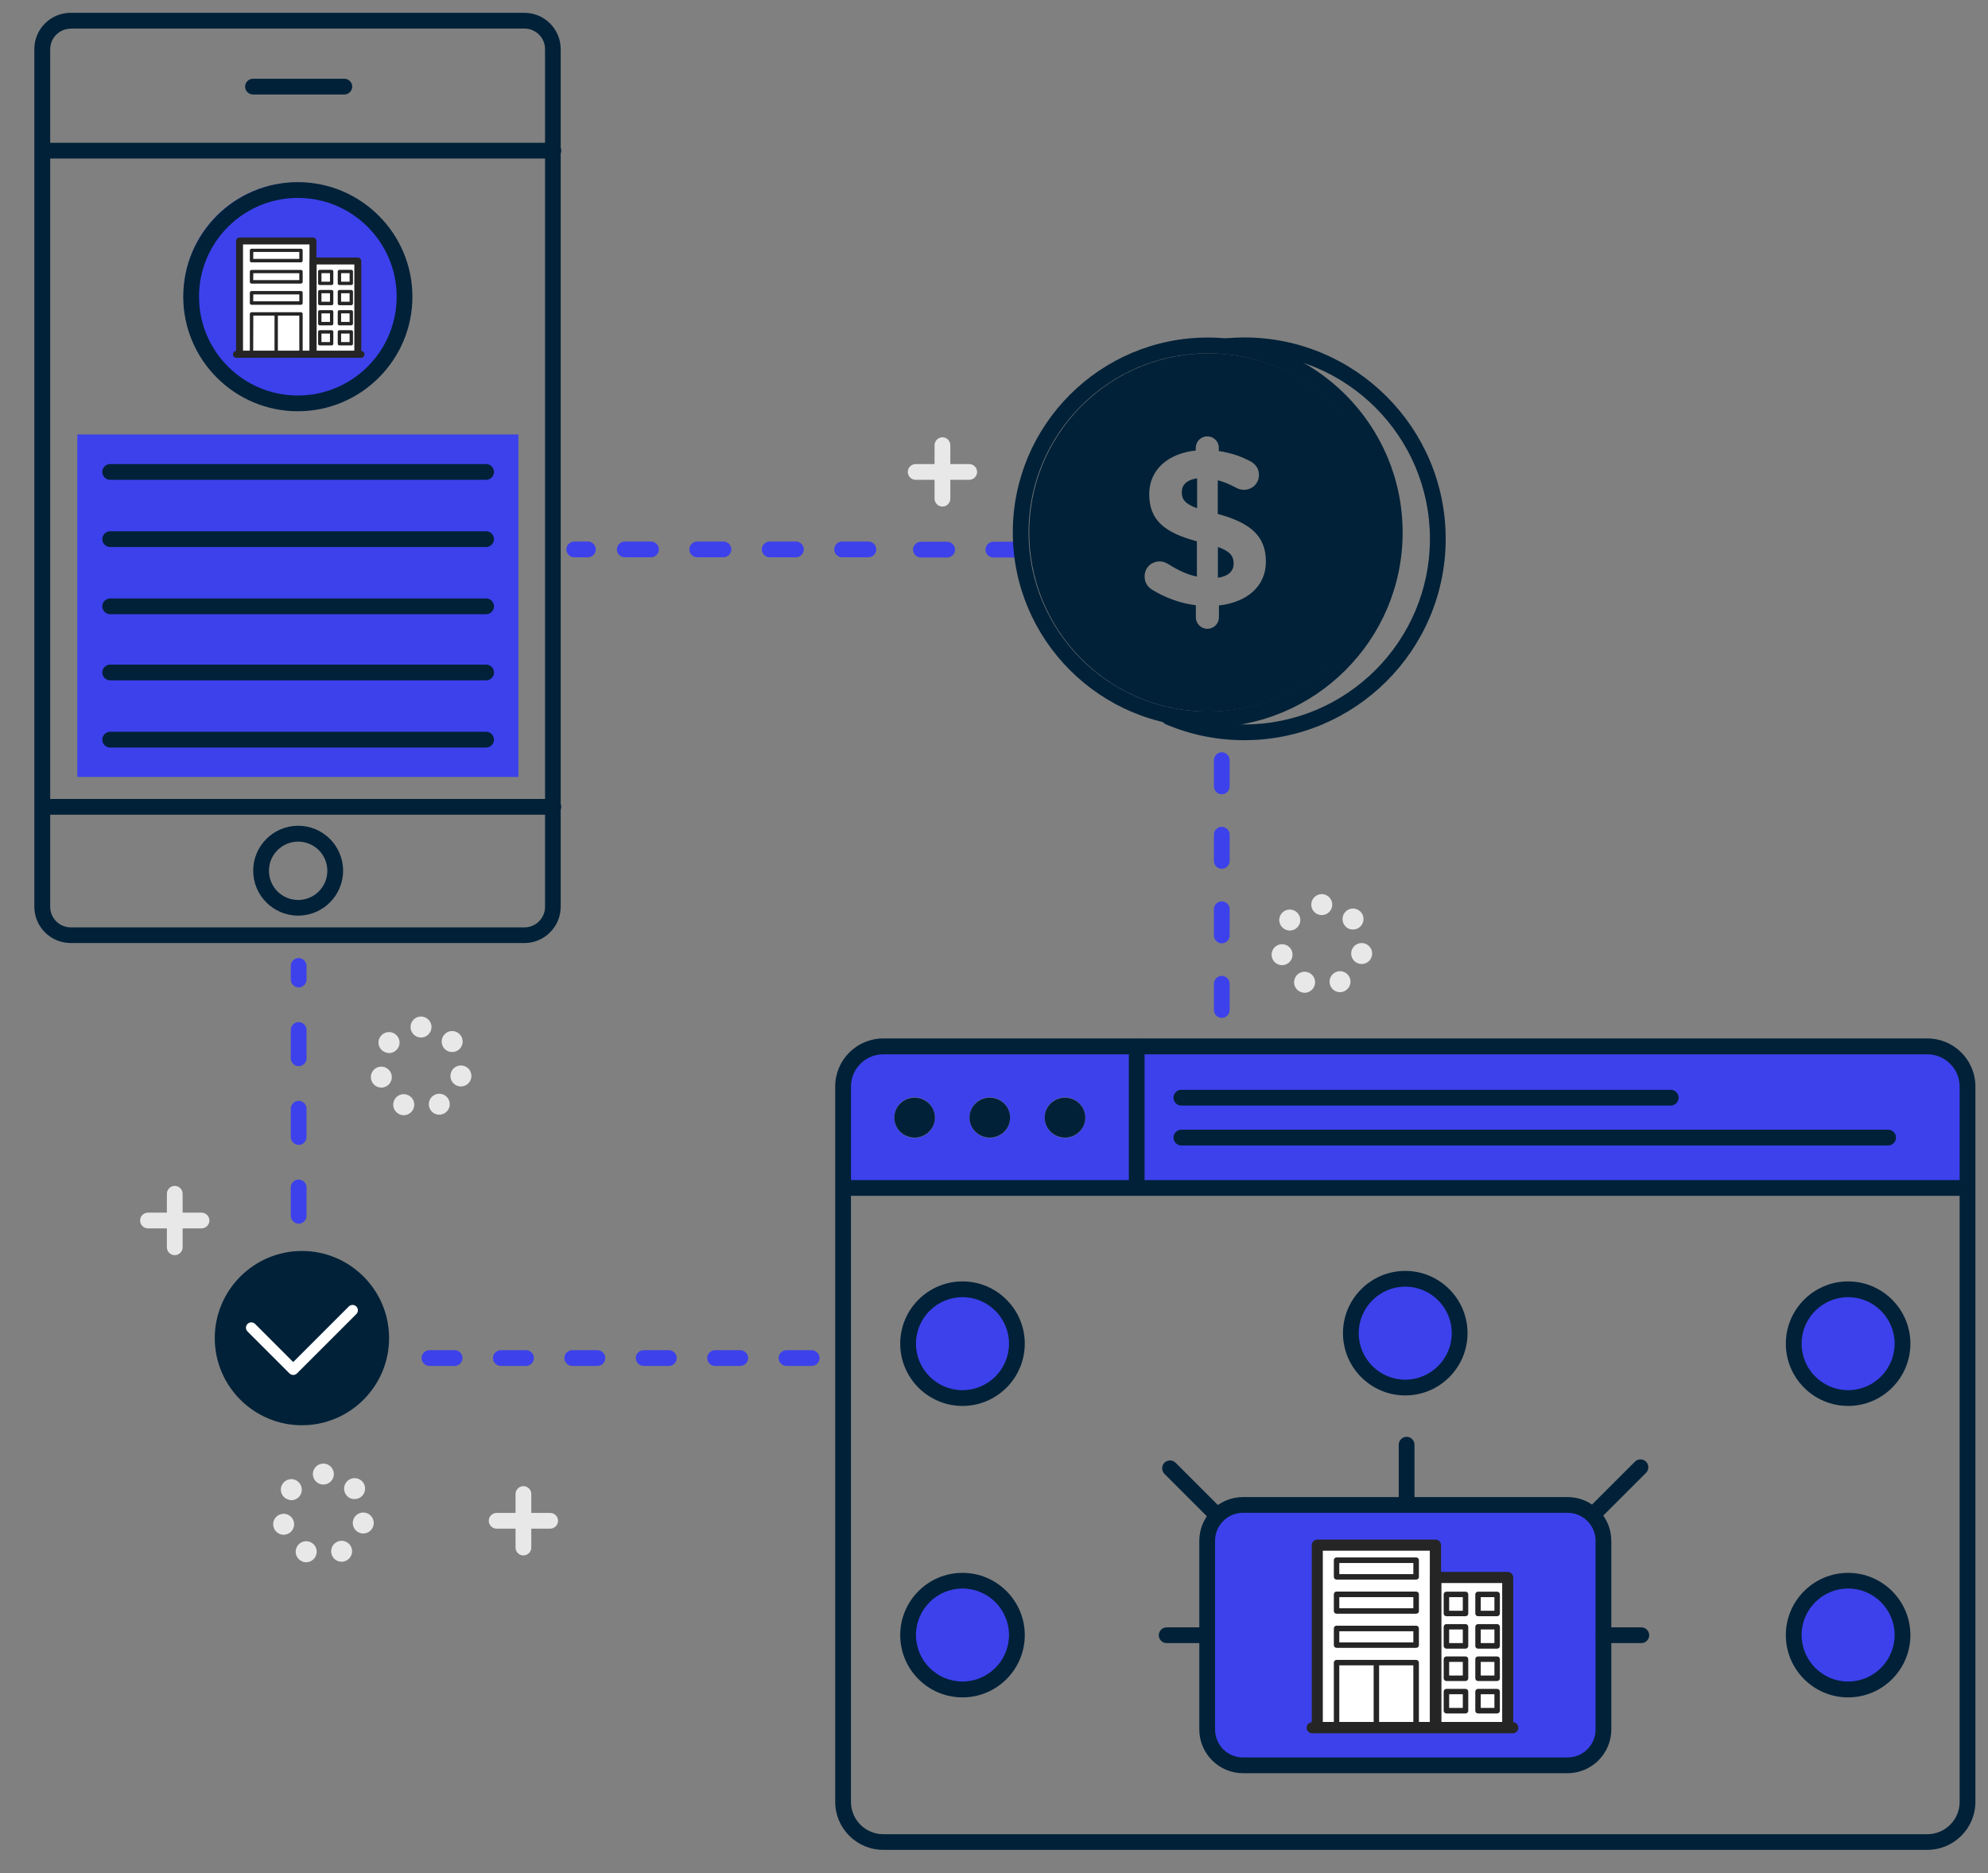 <?xml version="1.0" encoding="utf-8"?>
<!-- Generator: Adobe Illustrator 22.0.1, SVG Export Plug-In . SVG Version: 6.00 Build 0)  -->
<svg version="1.1" id="Layer_1" xmlns="http://www.w3.org/2000/svg" xmlns:xlink="http://www.w3.org/1999/xlink" x="0px" y="0px"
	 viewBox="0 0 1893 1784.1" style="enable-background:new 0 0 1893 1784.1;" xml:space="preserve">
<rect x="0" y="0" width="1893" height="1784.1" fill="#808080" stroke="none"/>
<style type="text/css">
	.st0{fill:#3D41EB;}
	.st1{fill:#E8E8E8;}
	.st2{fill:#002138;}
	.st3{fill:#FFFFFF;}
	.st4{fill:#252525;}
</style>
<circle class="st0" cx="282.8" cy="281.8" r="108"/>
<g>
	<path class="st1" d="M287.3,1487c-5-2.3-7.2-8.3-4.8-13.3l0,0c2.3-5,8.3-7.2,13.3-4.8l0,0c5,2.3,7.2,8.3,4.8,13.3l0,0
		c-1.7,3.6-5.3,5.8-9.1,5.8l0,0C290.1,1488,288.6,1487.7,287.3,1487z M316.4,1482c-2.5-4.9-0.5-10.9,4.4-13.4l0,0
		c4.9-2.5,10.9-0.5,13.4,4.4l0,0c2.5,4.9,0.5,10.9-4.4,13.4l0,0c-1.4,0.7-3,1.1-4.5,1.1l0,0C321.6,1487.5,318.1,1485.5,316.4,1482z
		 M260.4,1454.1L260.4,1454.1c-1.3-5.4,2.1-10.8,7.4-12l0,0c5.4-1.3,10.8,2.1,12,7.4l0,0l0,0l0,0c1.3,5.4-2.1,10.8-7.4,12l0,0
		c-0.8,0.2-1.5,0.3-2.3,0.3l0,0C265.6,1461.8,261.5,1458.7,260.4,1454.1z M343.9,1460.4c-5.4-1.1-8.9-6.4-7.8-11.8l0,0
		c1.1-5.4,6.4-8.9,11.8-7.8l0,0c5.4,1.1,8.9,6.4,7.8,11.8l0,0c-1,4.7-5.1,8-9.8,8l0,0C345.2,1460.7,344.6,1460.6,343.9,1460.4z
		 M271.2,1426.6c-4.3-3.4-5.1-9.7-1.6-14l0,0c3.4-4.3,9.7-5.1,14-1.6l0,0c4.3,3.4,5.1,9.7,1.6,14.1l0,0c-2,2.5-4.9,3.8-7.9,3.8l0,0
		C275.3,1428.7,273.1,1428,271.2,1426.6z M330,1424.3L330,1424.3L330,1424.3c-3.6-4.2-3-10.5,1.2-14.1l0,0c4.2-3.5,10.5-3,14.1,1.2
		l0,0c3.6,4.2,3,10.5-1.2,14.1l0,0c-1.9,1.6-4.2,2.3-6.4,2.3l0,0C334.8,1427.9,331.9,1426.7,330,1424.3z M297.9,1404
		c0-5.5,4.5-10,10-10l0,0c5.5,0,10,4.5,10,10l0,0c0,5.5-4.5,10-10,10l0,0C302.4,1414,297.9,1409.5,297.9,1404z"/>
</g>
<g>
	<path class="st1" d="M380.2,1061.2L380.2,1061.2c-5-2.3-7.2-8.3-4.8-13.3l0,0c2.3-5,8.3-7.2,13.3-4.8l0,0c5,2.3,7.2,8.3,4.8,13.3
		l0,0c-1.7,3.6-5.3,5.8-9.1,5.8l0,0C383.1,1062.2,381.6,1061.9,380.2,1061.2z M409.4,1056.2c-2.5-4.9-0.5-10.9,4.4-13.4l0,0
		c4.9-2.5,10.9-0.5,13.4,4.4l0,0c2.5,4.9,0.5,11-4.4,13.4l0,0c-1.4,0.7-3,1.1-4.5,1.1l0,0C414.6,1061.7,411.1,1059.7,409.4,1056.2z
		 M353.4,1028.2c-1.3-5.4,2.1-10.8,7.4-12l0,0c5.4-1.3,10.8,2.1,12,7.4l0,0c1.3,5.4-2,10.8-7.4,12l0,0c-0.8,0.2-1.5,0.3-2.3,0.3l0,0
		C358.6,1035.9,354.5,1032.8,353.4,1028.2z M436.9,1034.6c-5.4-1.1-8.9-6.4-7.8-11.8l0,0c1.1-5.4,6.4-8.9,11.8-7.8l0,0
		c5.4,1.1,8.9,6.4,7.8,11.8l0,0c-1,4.7-5.1,8-9.8,8l0,0C438.2,1034.8,437.5,1034.8,436.9,1034.6z M364.2,1000.8
		c-4.3-3.4-5.1-9.7-1.6-14l0,0c3.4-4.3,9.7-5.1,14.1-1.6l0,0c4.3,3.4,5.1,9.7,1.6,14l0,0c-2,2.5-4.9,3.8-7.8,3.8l0,0
		C368.3,1002.9,366.1,1002.2,364.2,1000.8z M422.9,998.5L422.9,998.5L422.9,998.5c-3.5-4.2-3-10.5,1.2-14.1l0,0
		c4.2-3.6,10.5-3,14.1,1.2l0,0c3.6,4.2,3,10.5-1.2,14.1l0,0c-1.9,1.6-4.2,2.3-6.4,2.3l0,0C427.8,1002.1,424.9,1000.8,422.9,998.5z
		 M390.9,978.2c0-5.5,4.5-10,10-10l0,0c5.5,0,10,4.5,10,10l0,0c0,5.5-4.5,10-10,10l0,0C395.4,988.2,390.9,983.7,390.9,978.2z"/>
</g>
<g>
	<path class="st1" d="M1238,944.6c-5-2.3-7.2-8.3-4.8-13.3l0,0c2.3-5,8.3-7.2,13.3-4.8l0,0l0,0l0,0c5,2.3,7.2,8.3,4.8,13.3l0,0
		c-1.7,3.6-5.3,5.8-9.1,5.8l0,0C1240.8,945.5,1239.3,945.2,1238,944.6z M1267.1,939.5c-2.5-4.9-0.5-10.9,4.4-13.4l0,0
		c4.9-2.5,10.9-0.5,13.4,4.4l0,0c2.5,4.9,0.5,10.9-4.4,13.4l0,0c-1.4,0.7-3,1.1-4.5,1.1l0,0C1272.4,945,1268.8,943,1267.1,939.5z
		 M1211.1,911.6c-1.3-5.4,2.1-10.8,7.4-12l0,0c5.4-1.3,10.8,2.1,12,7.4l0,0l0,0l0,0c1.3,5.4-2.1,10.8-7.4,12l0,0
		c-0.8,0.2-1.6,0.3-2.3,0.3l0,0C1216.3,919.3,1212.2,916.2,1211.1,911.6z M1294.6,918c-5.4-1.1-8.9-6.4-7.8-11.8l0,0l0,0l0,0
		c1.1-5.4,6.4-8.9,11.8-7.8l0,0c5.4,1.1,8.9,6.4,7.8,11.8l0,0c-1,4.7-5.1,8-9.8,8l0,0C1295.9,918.2,1295.3,918.1,1294.6,918z
		 M1221.9,884.1c-4.3-3.4-5.1-9.7-1.6-14l0,0c3.4-4.3,9.7-5.1,14.1-1.6l0,0c4.3,3.4,5.1,9.7,1.6,14l0,0c-2,2.5-4.9,3.8-7.8,3.8l0,0
		C1226,886.3,1223.8,885.6,1221.9,884.1z M1280.7,881.8c-3.5-4.2-3-10.5,1.2-14.1l0,0c4.2-3.6,10.5-3,14.1,1.2l0,0
		c3.6,4.2,3,10.5-1.2,14.1l0,0c-1.9,1.6-4.2,2.3-6.4,2.3l0,0C1285.5,885.4,1282.6,884.2,1280.7,881.8z M1248.6,861.6
		c0-5.5,4.5-10,10-10l0,0c5.5,0,10,4.5,10,10l0,0c0,5.5-4.5,10-10,10l0,0C1253.1,871.6,1248.6,867.1,1248.6,861.6z"/>
</g>
<g>
	<g>
		<path class="st1" d="M166.4,1195.5c-4.1,0-7.5-3.4-7.5-7.5v-51c0-4.1,3.4-7.5,7.5-7.5s7.5,3.4,7.5,7.5v51
			C173.9,1192.1,170.5,1195.5,166.4,1195.5z"/>
	</g>
	<g>
		<path class="st1" d="M191.9,1170h-51c-4.1,0-7.5-3.4-7.5-7.5s3.4-7.5,7.5-7.5h51c4.1,0,7.5,3.4,7.5,7.5S196,1170,191.9,1170z"/>
	</g>
</g>
<g>
	<g>
		<path class="st1" d="M498.4,1481.5c-4.1,0-7.5-3.4-7.5-7.5v-51c0-4.1,3.4-7.5,7.5-7.5s7.5,3.4,7.5,7.5v51
			C505.9,1478.1,502.5,1481.5,498.4,1481.5z"/>
	</g>
	<g>
		<path class="st1" d="M523.9,1456h-51c-4.1,0-7.5-3.4-7.5-7.5s3.4-7.5,7.5-7.5h51c4.1,0,7.5,3.4,7.5,7.5S528,1456,523.9,1456z"/>
	</g>
</g>
<g>
	<g>
		<path class="st1" d="M897.4,482.5c-4.1,0-7.5-3.4-7.5-7.5v-51c0-4.1,3.4-7.5,7.5-7.5s7.5,3.4,7.5,7.5v51
			C904.9,479.1,901.5,482.5,897.4,482.5z"/>
	</g>
	<g>
		<path class="st1" d="M922.9,457h-51c-4.1,0-7.5-3.4-7.5-7.5s3.4-7.5,7.5-7.5h51c4.1,0,7.5,3.4,7.5,7.5S927,457,922.9,457z"/>
	</g>
</g>
<g>
	<g>
		<path class="st0" d="M1492.7,1433.4h-309.1c-18.8,0-34.1,15.3-34.1,34.1v179.8c0,18.8,15.3,34.1,34.1,34.1h309.1
			c18.8,0,34.1-15.3,34.1-34.1v-179.8C1526.8,1448.6,1511.5,1433.4,1492.7,1433.4z"/>
	</g>
	<g>
		<ellipse class="st0" cx="1338.1" cy="1269.8" rx="51.8" ry="51.8"/>
	</g>
	<g>
		
			<ellipse transform="matrix(0.383 -0.924 0.924 0.383 -616.577 1636.81)" class="st0" cx="916.6" cy="1279.8" rx="51.8" ry="51.8"/>
	</g>
	<g>
		<ellipse class="st0" cx="1759.8" cy="1279.8" rx="51.8" ry="51.8"/>
	</g>
	<g>
		
			<ellipse transform="matrix(0.707 -0.707 0.707 0.707 -832.802 1104.217)" class="st0" cx="916.5" cy="1557.4" rx="51.8" ry="51.8"/>
	</g>
	<g>
		<ellipse class="st0" cx="1759.8" cy="1557.2" rx="51.8" ry="51.8"/>
	</g>
	<g>
		<path class="st0" d="M1838.8,997H840.9c-19.4,0-36.1,14.9-36.1,34.3V1132h1068v-100.7C1872.9,1011.9,1858.2,997,1838.8,997z
			 M870.9,1083.8c-10.7,0-19.3-8.7-19.3-19.3c0-10.7,8.7-19.3,19.3-19.3c10.7,0,19.3,8.7,19.3,19.3
			C890.2,1075.2,881.6,1083.8,870.9,1083.8z M942.5,1083.8c-10.7,0-19.3-8.7-19.3-19.3c0-10.7,8.7-19.3,19.3-19.3
			c10.7,0,19.3,8.7,19.3,19.3C961.8,1075.2,953.2,1083.8,942.5,1083.8z M1014.1,1083.8c-10.7,0-19.3-8.7-19.3-19.3
			c0-10.7,8.7-19.3,19.3-19.3c10.7,0,19.3,8.7,19.3,19.3C1033.4,1075.2,1024.8,1083.8,1014.1,1083.8z"/>
	</g>
	<g>
		<g>
			<path class="st2" d="M1835.3,1761.9H841c-25.2,0-45.7-20.5-45.7-45.7v-681.4c0-25.2,20.5-45.7,45.7-45.7h994.3
				c25.2,0,45.7,20.5,45.7,45.7v681.4C1881,1741.4,1860.5,1761.9,1835.3,1761.9z M841,1004.2c-16.9,0-30.7,13.8-30.7,30.7v681.4
				c0,16.9,13.8,30.7,30.7,30.7h994.3c16.9,0,30.7-13.8,30.7-30.7v-681.4c0-16.9-13.8-30.7-30.7-30.7H841z"/>
		</g>
		<g>
			<path class="st2" d="M1872.9,1139h-1067c-4.1,0-7.5-3.4-7.5-7.5s3.4-7.5,7.5-7.5h1067c4.1,0,7.5,3.4,7.5,7.5
				S1877,1139,1872.9,1139z"/>
		</g>
		<g>
			<g>
				<path class="st2" d="M1014.1,1045.5c-10.6,0-19.3,8.5-19.3,19s8.7,19,19.3,19s19.3-8.5,19.3-19S1024.7,1045.5,1014.1,1045.5z"/>
			</g>
		</g>
		<g>
			<g>
				<path class="st2" d="M942.5,1045.5c-10.6,0-19.3,8.5-19.3,19s8.7,19,19.3,19s19.3-8.5,19.3-19S953.1,1045.5,942.5,1045.5z"/>
			</g>
		</g>
		<g>
			<g>
				<path class="st2" d="M870.9,1045.5c-10.6,0-19.3,8.5-19.3,19s8.7,19,19.3,19s19.3-8.5,19.3-19S881.5,1045.5,870.9,1045.5z"/>
			</g>
		</g>
		<g>
			<g>
				<path class="st2" d="M1590.9,1053h-466c-4.1,0-7.5-3.4-7.5-7.5s3.4-7.5,7.5-7.5h466c4.1,0,7.5,3.4,7.5,7.5
					S1595,1053,1590.9,1053z"/>
			</g>
			<g>
				<path class="st2" d="M1797.9,1091h-673c-4.1,0-7.5-3.4-7.5-7.5s3.4-7.5,7.5-7.5h673c4.1,0,7.5,3.4,7.5,7.5
					S1802,1091,1797.9,1091z"/>
			</g>
		</g>
		<g>
			<path class="st2" d="M1082.4,1135.5c-4.1,0-7.5-3.4-7.5-7.5V997c0-4.1,3.4-7.5,7.5-7.5s7.5,3.4,7.5,7.5v131
				C1089.9,1132.1,1086.5,1135.5,1082.4,1135.5z"/>
		</g>
	</g>
	<g>
		<path class="st2" d="M1338.1,1329.1c-32.7,0-59.3-26.6-59.3-59.3s26.6-59.3,59.3-59.3c32.7,0,59.3,26.6,59.3,59.3
			S1370.8,1329.1,1338.1,1329.1z M1338.1,1225.5c-24.4,0-44.3,19.9-44.3,44.3s19.9,44.3,44.3,44.3s44.3-19.9,44.3-44.3
			S1362.6,1225.5,1338.1,1225.5z"/>
	</g>
	<g>
		<path class="st2" d="M916.5,1339.1c-32.7,0-59.3-26.6-59.3-59.3s26.6-59.3,59.3-59.3s59.3,26.6,59.3,59.3
			S949.2,1339.1,916.5,1339.1z M916.5,1235.5c-24.4,0-44.3,19.9-44.3,44.3s19.9,44.3,44.3,44.3s44.3-19.9,44.3-44.3
			S940.9,1235.5,916.5,1235.5z"/>
	</g>
	<g>
		<path class="st2" d="M1759.8,1339.1c-32.7,0-59.3-26.6-59.3-59.3s26.6-59.3,59.3-59.3c32.7,0,59.3,26.6,59.3,59.3
			S1792.5,1339.1,1759.8,1339.1z M1759.8,1235.5c-24.4,0-44.3,19.9-44.3,44.3s19.9,44.3,44.3,44.3s44.3-19.9,44.3-44.3
			S1784.2,1235.5,1759.8,1235.5z"/>
	</g>
	<g>
		<path class="st2" d="M916.5,1616.7c-32.7,0-59.3-26.6-59.3-59.3s26.6-59.3,59.3-59.3s59.3,26.6,59.3,59.3
			S949.2,1616.7,916.5,1616.7z M916.5,1513c-24.4,0-44.3,19.9-44.3,44.3s19.9,44.3,44.3,44.3s44.3-19.9,44.3-44.3
			S940.9,1513,916.5,1513z"/>
	</g>
	<g>
		<path class="st2" d="M1759.8,1616.7c-32.7,0-59.3-26.6-59.3-59.3s26.6-59.3,59.3-59.3c32.7,0,59.3,26.6,59.3,59.3
			S1792.5,1616.7,1759.8,1616.7z M1759.8,1513c-24.4,0-44.3,19.9-44.3,44.3s19.9,44.3,44.3,44.3s44.3-19.9,44.3-44.3
			S1784.2,1513,1759.8,1513z"/>
	</g>
	<g>
		<path class="st2" d="M1492.7,1688.9h-309.1c-22.9,0-41.6-18.7-41.6-41.6v-179.8c0-22.9,18.7-41.6,41.6-41.6h309.1
			c22.9,0,41.6,18.7,41.6,41.6v179.8C1534.3,1670.2,1515.6,1688.9,1492.7,1688.9z M1183.6,1440.9c-14.7,0-26.6,11.9-26.6,26.6v179.8
			c0,14.7,11.9,26.6,26.6,26.6h309.1c14.7,0,26.6-11.9,26.6-26.6v-179.8c0-14.7-11.9-26.6-26.6-26.6H1183.6z"/>
	</g>
	<g>
		<path class="st2" d="M1339.4,1434.5c-4.1,0-7.5-3.4-7.5-7.5v-51c0-4.1,3.4-7.5,7.5-7.5s7.5,3.4,7.5,7.5v51
			C1346.9,1431.1,1343.5,1434.5,1339.4,1434.5z"/>
	</g>
	<g>
		<path class="st2" d="M1159.2,1451.1c-1.9,0-3.8-0.7-5.3-2.2l-45.1-45.1c-2.9-2.9-2.9-7.7,0-10.6s7.7-2.9,10.6,0l45.1,45.1
			c2.9,2.9,2.9,7.7,0,10.6C1163,1450.4,1161.1,1451.1,1159.2,1451.1z"/>
	</g>
	<g>
		<path class="st2" d="M1517,1450.1c-1.9,0-3.8-0.7-5.3-2.2c-2.9-2.9-2.9-7.7,0-10.6l45.1-45.1c2.9-2.9,7.7-2.9,10.6,0
			s2.9,7.7,0,10.6l-45.1,45.1C1520.9,1449.4,1519,1450.1,1517,1450.1z"/>
	</g>
	<g>
		<path class="st2" d="M1146.9,1565h-36c-4.1,0-7.5-3.4-7.5-7.5s3.4-7.5,7.5-7.5h36c4.1,0,7.5,3.4,7.5,7.5S1151,1565,1146.9,1565z"
			/>
	</g>
	<g>
		<path class="st2" d="M1562.9,1565h-36c-4.1,0-7.5-3.4-7.5-7.5s3.4-7.5,7.5-7.5h36c4.1,0,7.5,3.4,7.5,7.5S1567,1565,1562.9,1565z"
			/>
	</g>
</g>
<g>
	<g>
		<path class="st0" d="M284.4,940.5c-4.1,0-7.5-3.4-7.5-7.5v-13c0-4.1,3.4-7.5,7.5-7.5s7.5,3.4,7.5,7.5v13
			C291.9,937.1,288.5,940.5,284.4,940.5z"/>
	</g>
	<g>
		<path class="st0" d="M539.3,523.3c0-4.1,3.4-7.5,7.5-7.5h13c4.1,0,7.5,3.4,7.5,7.5s-3.4,7.5-7.5,7.5h-13
			C542.7,530.8,539.3,527.4,539.3,523.3z"/>
	</g>
	<g>
		<path class="st0" d="M284.4,1240.5c-4.1,0-7.5-3.4-7.5-7.5v-27c0-4.1,3.4-7.5,7.5-7.5s7.5,3.4,7.5,7.5v27
			C291.9,1237.1,288.5,1240.5,284.4,1240.5z M284.4,1165.5c-4.1,0-7.5-3.4-7.5-7.5v-27c0-4.1,3.4-7.5,7.5-7.5s7.5,3.4,7.5,7.5v27
			C291.9,1162.1,288.5,1165.5,284.4,1165.5z M284.4,1090.5c-4.1,0-7.5-3.4-7.5-7.5v-27c0-4.1,3.4-7.5,7.5-7.5s7.5,3.4,7.5,7.5v27
			C291.9,1087.1,288.5,1090.5,284.4,1090.5z M284.4,1015.5c-4.1,0-7.5-3.4-7.5-7.5v-27c0-4.1,3.4-7.5,7.5-7.5s7.5,3.4,7.5,7.5v27
			C291.9,1012.1,288.5,1015.5,284.4,1015.5z"/>
	</g>
	<g>
		<path class="st0" d="M296.9,1301h-12.5c-4.1,0-7.5-3.4-7.5-7.5V1281c0-4.1,3.4-7.5,7.5-7.5s7.5,3.4,7.5,7.5v5h5
			c4.1,0,7.5,3.4,7.5,7.5S301,1301,296.9,1301z"/>
	</g>
	<g>
		<path class="st0" d="M772.9,1301h-24c-4.1,0-7.5-3.4-7.5-7.5s3.4-7.5,7.5-7.5h24c4.1,0,7.5,3.4,7.5,7.5S777,1301,772.9,1301z
			 M704.9,1301h-24c-4.1,0-7.5-3.4-7.5-7.5s3.4-7.5,7.5-7.5h24c4.1,0,7.5,3.4,7.5,7.5S709,1301,704.9,1301z M636.9,1301h-24
			c-4.1,0-7.5-3.4-7.5-7.5s3.4-7.5,7.5-7.5h24c4.1,0,7.5,3.4,7.5,7.5S641,1301,636.9,1301z M568.9,1301h-24c-4.1,0-7.5-3.4-7.5-7.5
			s3.4-7.5,7.5-7.5h24c4.1,0,7.5,3.4,7.5,7.5S573,1301,568.9,1301z M500.9,1301h-24c-4.1,0-7.5-3.4-7.5-7.5s3.4-7.5,7.5-7.5h24
			c4.1,0,7.5,3.4,7.5,7.5S505,1301,500.9,1301z M432.9,1301h-24c-4.1,0-7.5-3.4-7.5-7.5s3.4-7.5,7.5-7.5h24c4.1,0,7.5,3.4,7.5,7.5
			S437,1301,432.9,1301z"/>
	</g>
</g>
<g>
	<g>
		<path class="st0" d="M970.9,531h-25c-4.1,0-7.5-3.4-7.5-7.5s3.4-7.5,7.5-7.5h25c4.1,0,7.5,3.4,7.5,7.5S975,531,970.9,531z
			 M901.9,531h-25c-4.1,0-7.5-3.4-7.5-7.5s3.4-7.5,7.5-7.5h25c4.1,0,7.5,3.4,7.5,7.5S906,531,901.9,531z"/>
	</g>
	<g>
		<path class="st0" d="M826.9,530.8h-25c-4.1,0-7.5-3.4-7.5-7.5s3.4-7.5,7.5-7.5h25c4.1,0,7.5,3.4,7.5,7.5S831,530.8,826.9,530.8z
			 M757.9,530.8h-25c-4.1,0-7.5-3.4-7.5-7.5s3.4-7.5,7.5-7.5h25c4.1,0,7.5,3.4,7.5,7.5S762,530.8,757.9,530.8z M688.9,530.8h-25
			c-4.1,0-7.5-3.4-7.5-7.5s3.4-7.5,7.5-7.5h25c4.1,0,7.5,3.4,7.5,7.5S693,530.8,688.9,530.8z M619.9,530.8h-25
			c-4.1,0-7.5-3.4-7.5-7.5s3.4-7.5,7.5-7.5h25c4.1,0,7.5,3.4,7.5,7.5S624,530.8,619.9,530.8z"/>
	</g>
	<g>
		<path class="st0" d="M1163.4,969.5c-4.1,0-7.5-3.4-7.5-7.5v-25c0-4.1,3.4-7.5,7.5-7.5s7.5,3.4,7.5,7.5v25
			C1170.9,966.1,1167.5,969.5,1163.4,969.5z M1163.4,898.5c-4.1,0-7.5-3.4-7.5-7.5v-25c0-4.1,3.4-7.5,7.5-7.5s7.5,3.4,7.5,7.5v25
			C1170.9,895.1,1167.5,898.5,1163.4,898.5z M1163.4,827.5c-4.1,0-7.5-3.4-7.5-7.5v-25c0-4.1,3.4-7.5,7.5-7.5s7.5,3.4,7.5,7.5v25
			C1170.9,824.1,1167.5,827.5,1163.4,827.5z M1163.4,756.5c-4.1,0-7.5-3.4-7.5-7.5v-25c0-4.1,3.4-7.5,7.5-7.5s7.5,3.4,7.5,7.5v25
			C1170.9,753.1,1167.5,756.5,1163.4,756.5z"/>
	</g>
</g>
<g>
	<g>
		<path class="st0" d="M283.8,384.2c-0.1,0-0.2,0-0.3,0C283.7,384.2,283.8,384.2,283.8,384.2z"/>
	</g>
	<g>
		<path class="st0" d="M343.9,364.4c-16.2,12-36.1,19.2-57.6,19.8C312.2,383.7,337.5,377,343.9,364.4z"/>
	</g>
	<g>
		<path class="st0" d="M286.3,384.2c-0.8,0-1.6,0-2.4,0C284.6,384.2,285.5,384.2,286.3,384.2z"/>
	</g>
	<g>
		<path class="st0" d="M283.6,384.2L283.6,384.2L283.6,384.2L283.6,384.2z"/>
	</g>
	<g>
		<path class="st0" d="M283.6,384.2c-22.8,0-43.9-7.5-60.9-20.3C228.5,377.6,256,384.3,283.6,384.2z"/>
	</g>
	<g>
		<rect x="73.6" y="413.8" class="st0" width="420" height="326.2"/>
	</g>
	<g>
		<g>
			<g>
				<path class="st2" d="M499.3,898.2h-432c-19.1,0-34.6-15.5-34.6-34.6V46.8c0-19.1,15.5-34.6,34.6-34.6h432
					c19.1,0,34.6,15.5,34.6,34.6v816.8C533.9,882.7,518.4,898.2,499.3,898.2z M67.4,27.3c-10.8,0-19.6,8.8-19.6,19.6v816.8
					c0,10.8,8.8,19.6,19.6,19.6h432c10.8,0,19.6-8.8,19.6-19.6V46.8c0-10.8-8.8-19.6-19.6-19.6h-432C67.4,27.2,67.4,27.3,67.4,27.3z
					"/>
			</g>
			<g>
				<g>
					<path class="st2" d="M526.9,151h-486c-4.1,0-7.5-3.4-7.5-7.5s3.4-7.5,7.5-7.5h486c4.1,0,7.5,3.4,7.5,7.5S531,151,526.9,151z"/>
				</g>
				<g>
					<path class="st2" d="M526.9,776h-486c-4.1,0-7.5-3.4-7.5-7.5s3.4-7.5,7.5-7.5h486c4.1,0,7.5,3.4,7.5,7.5S531,776,526.9,776z"/>
				</g>
			</g>
			<g>
				<path class="st2" d="M327.9,90h-87c-4.1,0-7.5-3.4-7.5-7.5s3.4-7.5,7.5-7.5h87c4.1,0,7.5,3.4,7.5,7.5S332,90,327.9,90z"/>
			</g>
			<g>
				<path class="st2" d="M283.9,872.1c-23.6,0-42.8-19.2-42.8-42.8s19.2-42.8,42.8-42.8s42.8,19.2,42.8,42.8
					C326.7,852.9,307.5,872.1,283.9,872.1z M283.9,801.6c-15.3,0-27.8,12.4-27.8,27.8c0,15.3,12.4,27.8,27.8,27.8
					c15.3,0,27.8-12.4,27.8-27.8C311.7,814,299.2,801.6,283.9,801.6z"/>
			</g>
		</g>
		<g>
			<g>
				<path class="st2" d="M283.6,391.7c-60.2,0-109.1-49-109.1-109.1c0-60.2,49-109.1,109.1-109.1c60.2,0,109.1,49,109.1,109.1
					C392.7,342.8,343.7,391.7,283.6,391.7z M283.6,188.5c-51.9,0-94.1,42.2-94.1,94.1s42.2,94.1,94.1,94.1s94.1-42.2,94.1-94.1
					S335.5,188.5,283.6,188.5z"/>
			</g>
		</g>
		<g>
			<g>
				<path class="st2" d="M462.9,457h-358c-4.1,0-7.5-3.4-7.5-7.5s3.4-7.5,7.5-7.5h358c4.1,0,7.5,3.4,7.5,7.5S467,457,462.9,457z"/>
			</g>
			<g>
				<path class="st2" d="M462.9,521h-358c-4.1,0-7.5-3.4-7.5-7.5s3.4-7.5,7.5-7.5h358c4.1,0,7.5,3.4,7.5,7.5
					C470.4,517.6,467,521,462.9,521z"/>
			</g>
			<g>
				<path class="st2" d="M462.9,585h-358c-4.1,0-7.5-3.4-7.5-7.5s3.4-7.5,7.5-7.5h358c4.1,0,7.5,3.4,7.5,7.5S467,585,462.9,585z"/>
			</g>
			<g>
				<path class="st2" d="M462.9,648h-358c-4.1,0-7.5-3.4-7.5-7.5s3.4-7.5,7.5-7.5h358c4.1,0,7.5,3.4,7.5,7.5S467,648,462.9,648z"/>
			</g>
			<g>
				<path class="st2" d="M462.9,712h-358c-4.1,0-7.5-3.4-7.5-7.5s3.4-7.5,7.5-7.5h358c4.1,0,7.5,3.4,7.5,7.5S467,712,462.9,712z"/>
			</g>
		</g>
	</g>
</g>
<g>
	<g>
		<g>
			<path class="st2" d="M1150,692.7c-102.4,0-185.6-83.3-185.6-185.6c0-102.4,83.3-185.6,185.6-185.6
				c102.4,0,185.6,83.3,185.6,185.6C1335.7,609.4,1252.4,692.7,1150,692.7z M1150,336.5c-94.1,0-170.6,76.5-170.6,170.6
				s76.5,170.6,170.6,170.6s170.6-76.5,170.6-170.6C1320.7,413,1244.1,336.5,1150,336.5z"/>
		</g>
		<g>
			<path class="st2" d="M1184.8,705c-25.9,0-51-5.1-74.6-15.1c-3.8-1.6-5.6-6-4-9.8s6-5.6,9.8-4c21.8,9.2,44.9,13.9,68.8,13.9
				c97.5,0,176.8-79.3,176.8-176.8s-79.3-176.8-176.8-176.8c-5.3,0-10.6,0.2-15.9,0.7c-4.1,0.4-7.8-2.7-8.1-6.8
				c-0.4-4.1,2.7-7.8,6.8-8.1c5.7-0.5,11.5-0.8,17.2-0.8c105.7,0,191.8,86,191.8,191.8C1376.6,619,1290.6,705,1184.8,705z"/>
		</g>
	</g>
</g>
<g>
	<rect x="1255.8" y="1469.8" class="st3" width="109" height="173"/>
	<rect x="1325.8" y="1505.8" class="st3" width="109" height="137"/>
	<g>
		<g>
			<path class="st4" d="M1440.5,1650.9h-191c-2.9,0-5.3-2.4-5.3-5.3s2.4-5.3,5.3-5.3h191c2.9,0,5.3,2.4,5.3,5.3
				S1443.4,1650.9,1440.5,1650.9z"/>
		</g>
		<g>
			<path class="st4" d="M1435.6,1650.6h-68.4c-2.9,0-5.3-2.4-5.3-5.3v-142.8c0-2.9,2.4-5.3,5.3-5.3h68.4c2.9,0,5.3,2.4,5.3,5.3
				v142.8C1440.9,1648.3,1438.6,1650.6,1435.6,1650.6z M1372.5,1640.1h57.9v-132.3h-57.9V1640.1z"/>
		</g>
		<g>
			<path class="st4" d="M1395.5,1539.4h-18.2c-1.5,0-2.6-1.2-2.6-2.6v-18.2c0-1.5,1.2-2.6,2.6-2.6h18.2c1.5,0,2.6,1.2,2.6,2.6v18.2
				C1398.1,1538.2,1397,1539.4,1395.5,1539.4z M1379.9,1534.2h13v-13h-13V1534.2z"/>
		</g>
		<g>
			<path class="st4" d="M1425.6,1539.4h-18.2c-1.5,0-2.6-1.2-2.6-2.6v-18.2c0-1.5,1.2-2.6,2.6-2.6h18.2c1.5,0,2.6,1.2,2.6,2.6v18.2
				C1428.2,1538.2,1427.1,1539.4,1425.6,1539.4z M1410,1534.2h13v-13h-13V1534.2z"/>
		</g>
		<g>
			<path class="st4" d="M1395.5,1570.3h-18.2c-1.5,0-2.6-1.2-2.6-2.6v-18.2c0-1.5,1.2-2.6,2.6-2.6h18.2c1.5,0,2.6,1.2,2.6,2.6v18.2
				C1398.1,1569.1,1397,1570.3,1395.5,1570.3z M1379.9,1565h13v-13h-13V1565z"/>
		</g>
		<g>
			<path class="st4" d="M1425.6,1570.3h-18.2c-1.5,0-2.6-1.2-2.6-2.6v-18.2c0-1.5,1.2-2.6,2.6-2.6h18.2c1.5,0,2.6,1.2,2.6,2.6v18.2
				C1428.2,1569.1,1427.1,1570.3,1425.6,1570.3z M1410,1565h13v-13h-13V1565z"/>
		</g>
		<g>
			<path class="st4" d="M1395.5,1601.1h-18.2c-1.5,0-2.6-1.2-2.6-2.6v-18.2c0-1.5,1.2-2.6,2.6-2.6h18.2c1.5,0,2.6,1.2,2.6,2.6v18.2
				C1398.1,1599.9,1397,1601.1,1395.5,1601.1z M1379.9,1595.9h13v-13h-13V1595.9z"/>
		</g>
		<g>
			<path class="st4" d="M1425.6,1601.1h-18.2c-1.5,0-2.6-1.2-2.6-2.6v-18.2c0-1.5,1.2-2.6,2.6-2.6h18.2c1.5,0,2.6,1.2,2.6,2.6v18.2
				C1428.2,1599.9,1427.1,1601.1,1425.6,1601.1z M1410,1595.9h13v-13h-13V1595.9z"/>
		</g>
		<g>
			<path class="st4" d="M1395.5,1632h-18.2c-1.5,0-2.6-1.2-2.6-2.6v-18.2c0-1.5,1.2-2.6,2.6-2.6h18.2c1.5,0,2.6,1.2,2.6,2.6v18.2
				C1398.1,1630.8,1397,1632,1395.5,1632z M1379.9,1626.7h13v-13h-13V1626.7z"/>
		</g>
		<g>
			<path class="st4" d="M1425.6,1632h-18.2c-1.5,0-2.6-1.2-2.6-2.6v-18.2c0-1.5,1.2-2.6,2.6-2.6h18.2c1.5,0,2.6,1.2,2.6,2.6v18.2
				C1428.2,1630.8,1427.1,1632,1425.6,1632z M1410,1626.7h13v-13h-13V1626.7z"/>
		</g>
		<g>
			<path class="st4" d="M1366.9,1650.6h-112.5c-2.9,0-5.3-2.4-5.3-5.3v-173.6c0-2.9,2.4-5.3,5.3-5.3h112.5c2.9,0,5.3,2.4,5.3,5.3
				v173.6C1372.1,1648.3,1369.8,1650.6,1366.9,1650.6z M1259.6,1640.1h101.9V1477h-101.9V1640.1z"/>
		</g>
		<g>
			<path class="st4" d="M1348.5,1504.5h-75.8c-1.5,0-2.6-1.2-2.6-2.6V1486c0-1.5,1.2-2.6,2.6-2.6h75.8c1.5,0,2.6,1.2,2.6,2.6v15.9
				C1351.2,1503.4,1350,1504.5,1348.5,1504.5z M1275.3,1499.3h70.5v-10.6h-70.5V1499.3z"/>
		</g>
		<g>
			<path class="st4" d="M1348.5,1537h-75.8c-1.5,0-2.6-1.2-2.6-2.6v-15.9c0-1.5,1.2-2.6,2.6-2.6h75.8c1.5,0,2.6,1.2,2.6,2.6v15.9
				C1351.2,1535.9,1350,1537,1348.5,1537z M1275.3,1531.8h70.5v-10.6h-70.5V1531.8z"/>
		</g>
		<g>
			<path class="st4" d="M1348.5,1569.5h-75.8c-1.5,0-2.6-1.2-2.6-2.6V1551c0-1.5,1.2-2.6,2.6-2.6h75.8c1.5,0,2.6,1.2,2.6,2.6v15.9
				C1351.2,1568.4,1350,1569.5,1348.5,1569.5z M1275.3,1564.3h70.5v-10.6h-70.5V1564.3z"/>
		</g>
		<g>
			<path class="st4" d="M1348.5,1648h-75.8c-1.5,0-2.6-1.2-2.6-2.6v-61.8c0-1.5,1.2-2.6,2.6-2.6h75.8c1.5,0,2.6,1.2,2.6,2.6v61.8
				C1351.2,1646.8,1350,1648,1348.5,1648z M1275.3,1642.7h70.5v-56.5h-70.5V1642.7z"/>
		</g>
		<g>
			<path class="st4" d="M1310.6,1648c-1.5,0-2.6-1.2-2.6-2.6v-61.8c0-1.5,1.2-2.6,2.6-2.6c1.5,0,2.6,1.2,2.6,2.6v61.8
				C1313.2,1646.8,1312.1,1648,1310.6,1648z"/>
		</g>
	</g>
</g>
<g>
	<rect x="229" y="228.3" class="st3" width="67.7" height="107.5"/>
	<rect x="272.5" y="250.7" class="st3" width="67.7" height="85.1"/>
	<g>
		<g>
			<path class="st4" d="M343.7,340.8H225.1c-1.8,0-3.3-1.5-3.3-3.3s1.5-3.3,3.3-3.3h118.7c1.8,0,3.3,1.5,3.3,3.3
				C347,339.3,345.6,340.8,343.7,340.8z"/>
		</g>
		<g>
			<path class="st4" d="M340.7,340.6h-42.5c-1.8,0-3.3-1.5-3.3-3.3v-88.7c0-1.8,1.5-3.3,3.3-3.3h42.5c1.8,0,3.3,1.5,3.3,3.3v88.7
				C344,339.2,342.5,340.6,340.7,340.6z M301.5,334.1h35.9v-82.2h-35.9V334.1z"/>
		</g>
		<g>
			<path class="st4" d="M315.8,271.5h-11.3c-0.9,0-1.6-0.7-1.6-1.6v-11.3c0-0.9,0.7-1.6,1.6-1.6h11.3c0.9,0,1.6,0.7,1.6,1.6v11.3
				C317.4,270.8,316.7,271.5,315.8,271.5z M306.1,268.3h8.1v-8.1h-8.1V268.3z"/>
		</g>
		<g>
			<path class="st4" d="M334.5,271.5h-11.3c-0.9,0-1.6-0.7-1.6-1.6v-11.3c0-0.9,0.7-1.6,1.6-1.6h11.3c0.9,0,1.6,0.7,1.6,1.6v11.3
				C336.1,270.8,335.4,271.5,334.5,271.5z M324.8,268.3h8.1v-8.1h-8.1V268.3z"/>
		</g>
		<g>
			<path class="st4" d="M315.8,290.7h-11.3c-0.9,0-1.6-0.7-1.6-1.6v-11.3c0-0.9,0.7-1.6,1.6-1.6h11.3c0.9,0,1.6,0.7,1.6,1.6v11.3
				C317.4,290,316.7,290.7,315.8,290.7z M306.1,287.4h8.1v-8.1h-8.1V287.4z"/>
		</g>
		<g>
			<path class="st4" d="M334.5,290.7h-11.3c-0.9,0-1.6-0.7-1.6-1.6v-11.3c0-0.9,0.7-1.6,1.6-1.6h11.3c0.9,0,1.6,0.7,1.6,1.6v11.3
				C336.1,290,335.4,290.7,334.5,290.7z M324.8,287.4h8.1v-8.1h-8.1V287.4z"/>
		</g>
		<g>
			<path class="st4" d="M315.8,309.9h-11.3c-0.9,0-1.6-0.7-1.6-1.6V297c0-0.9,0.7-1.6,1.6-1.6h11.3c0.9,0,1.6,0.7,1.6,1.6v11.3
				C317.4,309.1,316.7,309.9,315.8,309.9z M306.1,306.6h8.1v-8.1h-8.1V306.6z"/>
		</g>
		<g>
			<path class="st4" d="M334.5,309.9h-11.3c-0.9,0-1.6-0.7-1.6-1.6V297c0-0.9,0.7-1.6,1.6-1.6h11.3c0.9,0,1.6,0.7,1.6,1.6v11.3
				C336.1,309.1,335.4,309.9,334.5,309.9z M324.8,306.6h8.1v-8.1h-8.1V306.6z"/>
		</g>
		<g>
			<path class="st4" d="M315.8,329h-11.3c-0.9,0-1.6-0.7-1.6-1.6v-11.3c0-0.9,0.7-1.6,1.6-1.6h11.3c0.9,0,1.6,0.7,1.6,1.6v11.3
				C317.4,328.3,316.7,329,315.8,329z M306.1,325.8h8.1v-8.1h-8.1V325.8z"/>
		</g>
		<g>
			<path class="st4" d="M334.5,329h-11.3c-0.9,0-1.6-0.7-1.6-1.6v-11.3c0-0.9,0.7-1.6,1.6-1.6h11.3c0.9,0,1.6,0.7,1.6,1.6v11.3
				C336.1,328.3,335.4,329,334.5,329z M324.8,325.8h8.1v-8.1h-8.1V325.8z"/>
		</g>
		<g>
			<path class="st4" d="M298,340.6h-69.9c-1.8,0-3.3-1.5-3.3-3.3V229.5c0-1.8,1.5-3.3,3.3-3.3H298c1.8,0,3.3,1.5,3.3,3.3v107.9
				C301.3,339.2,299.8,340.6,298,340.6z M231.4,334.1h63.3V232.8h-63.3L231.4,334.1L231.4,334.1z"/>
		</g>
		<g>
			<path class="st4" d="M286.6,249.9h-47.1c-0.9,0-1.6-0.7-1.6-1.6v-9.8c0-0.9,0.7-1.6,1.6-1.6h47.1c0.9,0,1.6,0.7,1.6,1.6v9.8
				C288.2,249.1,287.5,249.9,286.6,249.9z M241.1,246.6H285V240h-43.8L241.1,246.6L241.1,246.6z"/>
		</g>
		<g>
			<path class="st4" d="M286.6,270.1h-47.1c-0.9,0-1.6-0.7-1.6-1.6v-9.8c0-0.9,0.7-1.6,1.6-1.6h47.1c0.9,0,1.6,0.7,1.6,1.6v9.8
				C288.2,269.3,287.5,270.1,286.6,270.1z M241.1,266.8H285v-6.6h-43.8L241.1,266.8L241.1,266.8z"/>
		</g>
		<g>
			<path class="st4" d="M286.6,290.3h-47.1c-0.9,0-1.6-0.7-1.6-1.6v-9.9c0-0.9,0.7-1.6,1.6-1.6h47.1c0.9,0,1.6,0.7,1.6,1.6v9.9
				C288.2,289.5,287.5,290.3,286.6,290.3z M241.1,287H285v-6.6h-43.8L241.1,287L241.1,287z"/>
		</g>
		<g>
			<path class="st4" d="M286.6,339h-47.1c-0.9,0-1.6-0.7-1.6-1.6V299c0-0.9,0.7-1.6,1.6-1.6h47.1c0.9,0,1.6,0.7,1.6,1.6v38.4
				C288.2,338.3,287.5,339,286.6,339z M241.1,335.7H285v-35.1h-43.8L241.1,335.7L241.1,335.7z"/>
		</g>
		<g>
			<path class="st4" d="M263,339c-0.9,0-1.6-0.7-1.6-1.6V299c0-0.9,0.7-1.6,1.6-1.6s1.6,0.7,1.6,1.6v38.4
				C264.7,338.3,264,339,263,339z"/>
		</g>
	</g>
</g>
<g>
	<path class="st2" d="M1271.3,386.5c-66.6-66.6-174.6-66.6-241.3,0c-66.6,66.6-66.6,174.6,0,241.3s174.6,66.6,241.3,0
		S1337.9,453.1,1271.3,386.5z M1160.7,576.7v11.2c0,6.1-4.9,11-11,11s-11-4.9-11-11v-11.4c-15-1.9-29.1-7.2-41.6-14.8
		c-4.4-2.7-7.2-7-7.2-12.7c0-8.2,6.3-14.3,14.6-14.3c2.7,0,5.7,1.1,8.2,2.7c8.9,5.7,17.3,9.7,27,11.8v-33.6
		c-30.4-8.2-45.4-19.8-45.4-44.9c0-23.2,17.7-38.8,44.3-41.6v-2.5c0-6.1,4.9-11,11-11s11,4.9,11,11v3c11.4,1.7,21.5,5.1,30.6,10.1
		c4,2.3,7.6,6.3,7.6,12.7c0,8-6.3,14.1-14.3,14.1c-2.5,0-5.1-0.6-7.4-1.9c-5.9-3.2-11.8-5.7-17.5-7.2v32.1
		c32.1,8.7,45.8,21.7,45.8,45.4C1205.5,558.5,1187.3,573.7,1160.7,576.7z"/>
	<path class="st2" d="M1159.7,521v29.3c9.9-1.5,15-6.1,15-13.7C1174.7,529.6,1171.1,525,1159.7,521z"/>
	<path class="st2" d="M1125.3,468.9c0,6.5,3,11,14.6,15.2v-28.5C1129.7,457.1,1125.3,462.1,1125.3,468.9z"/>
</g>
<g>
	<g>
		<path class="st2" d="M287.5,1357.5c-45.8,0-83-37.3-83-83s37.3-83,83-83c45.8,0,83,37.3,83,83S333.3,1357.5,287.5,1357.5z"/>
	</g>
	<g>
		<path class="st3" d="M279.2,1309.6c-1.3,0-2.6-0.5-3.6-1.5l-39.9-39.9c-2-2-2-5.2,0-7.2s5.2-2,7.2,0l36.3,36.3l52.9-52.9
			c2-2,5.2-2,7.2,0s2,5.2,0,7.2l-56.5,56.5C281.8,1309.1,280.5,1309.6,279.2,1309.6z"/>
	</g>
</g>
</svg>
